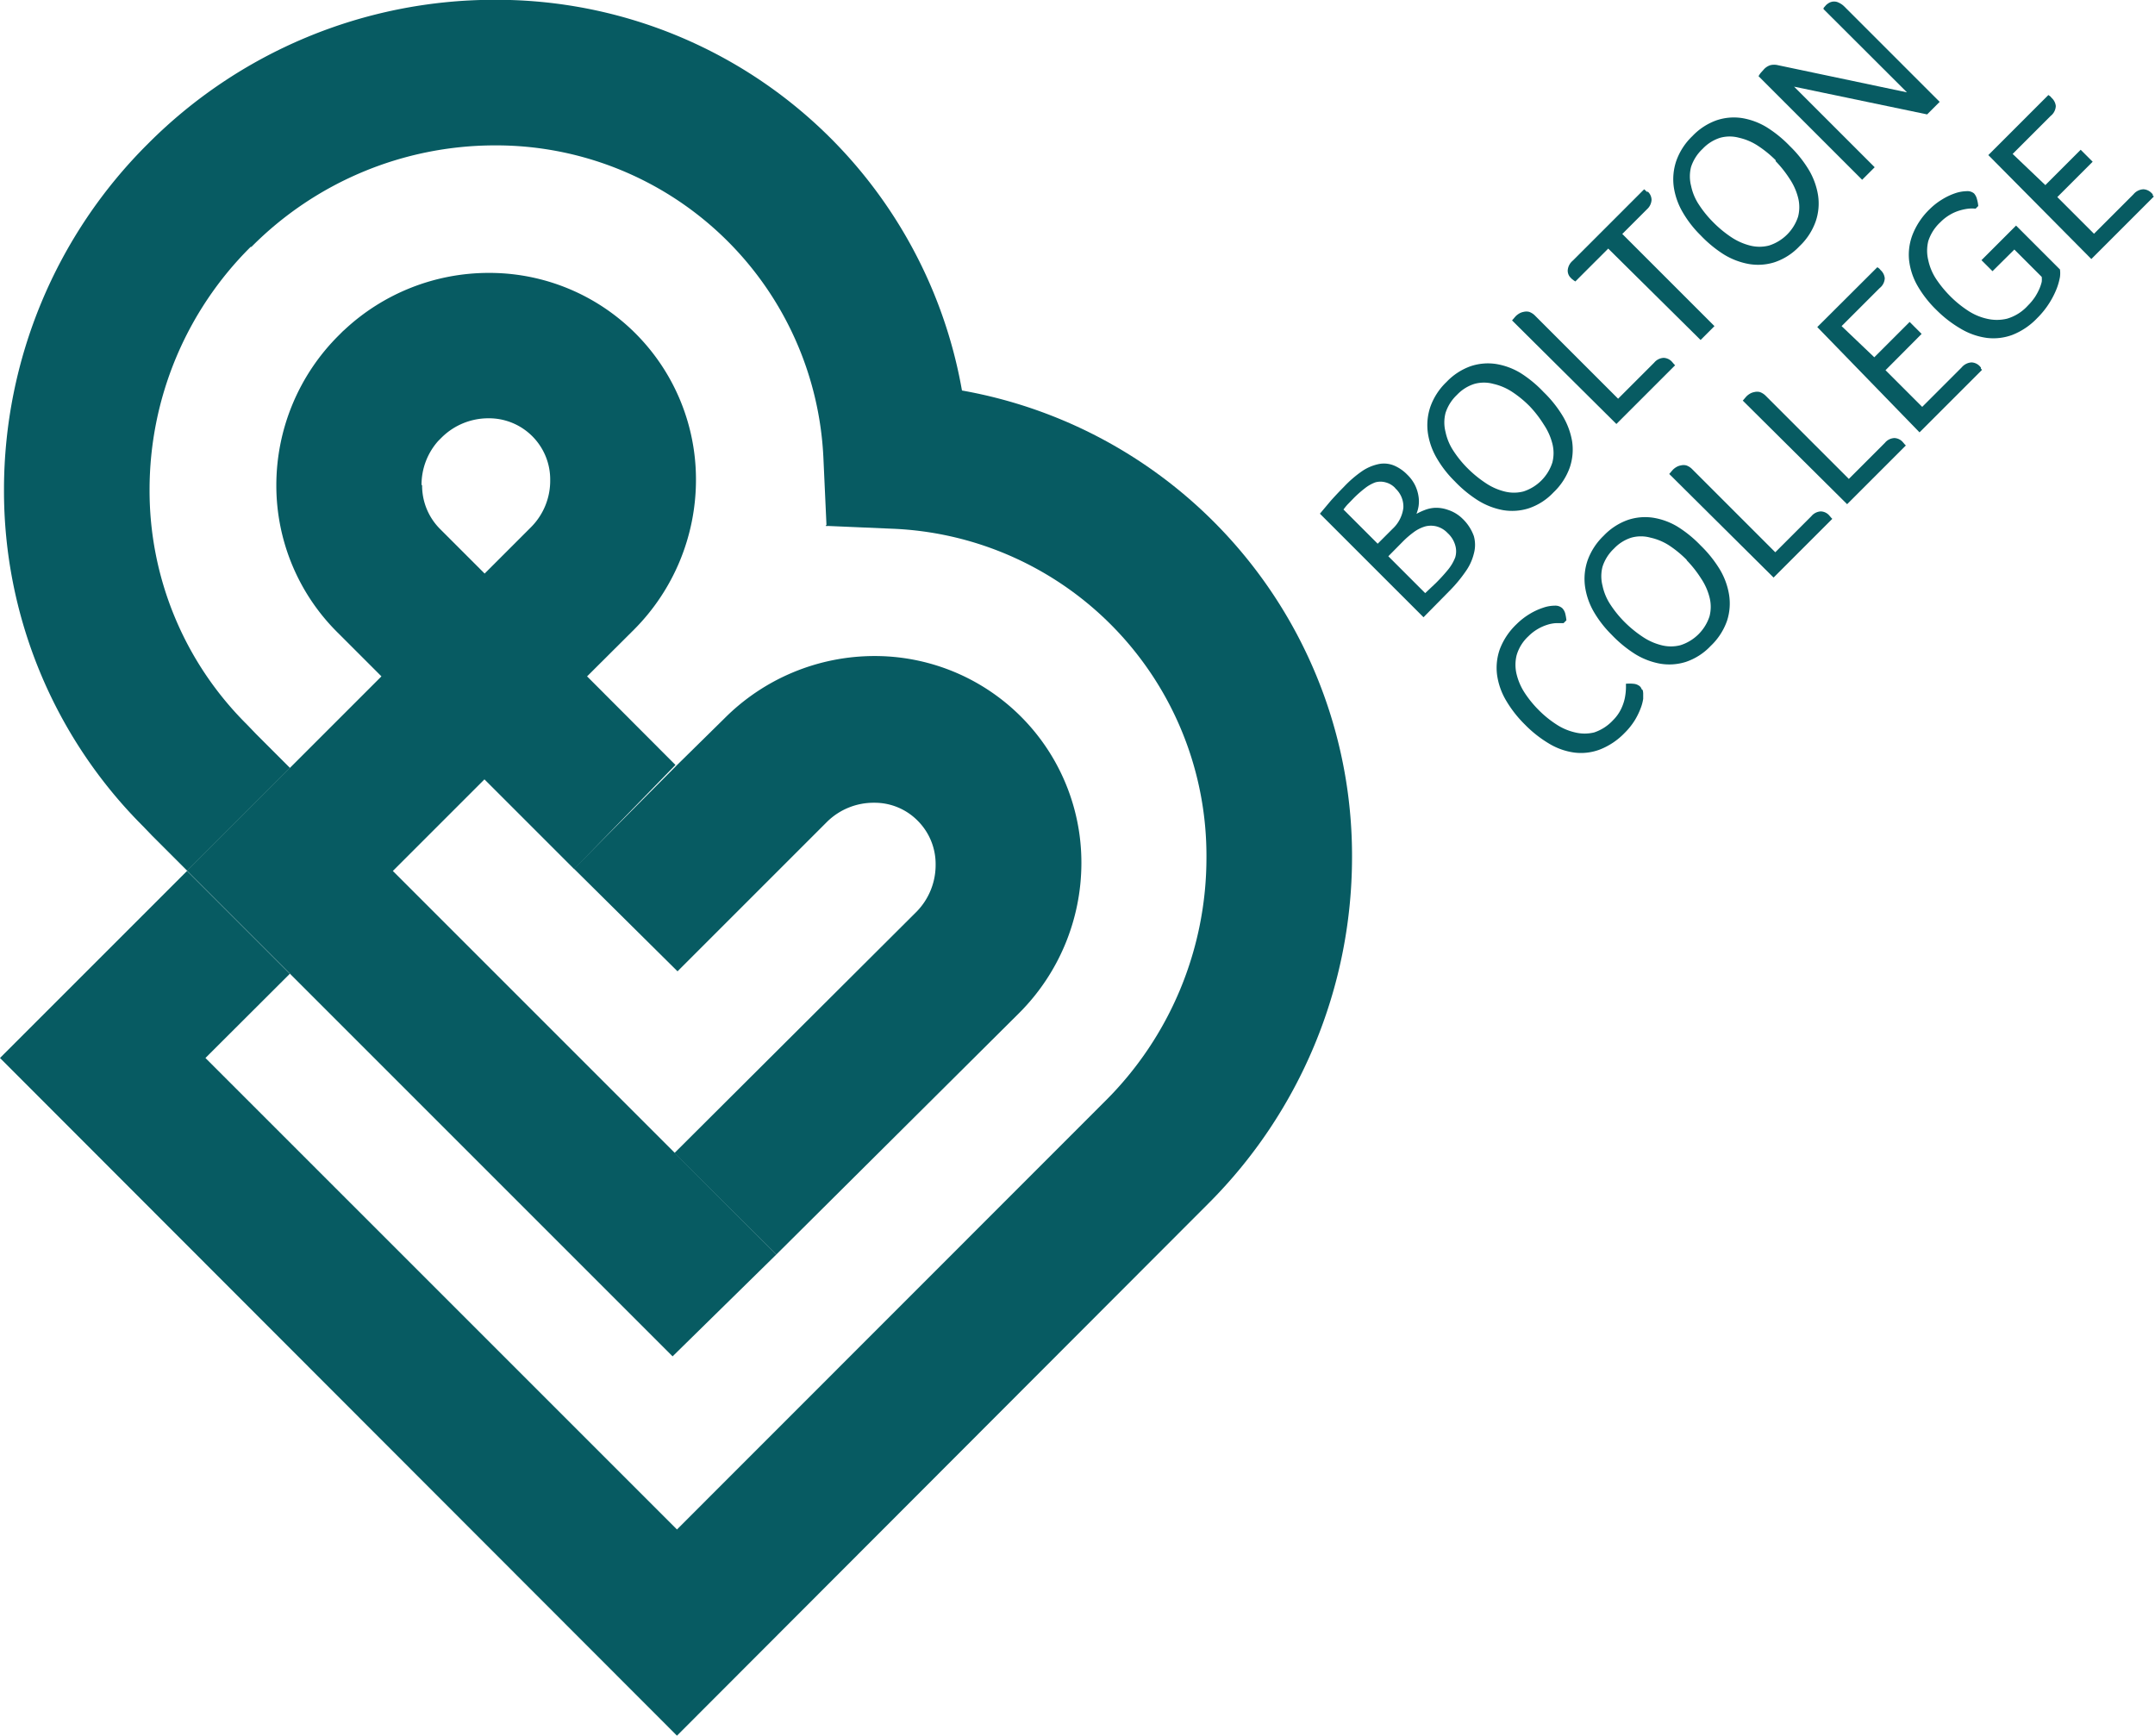 <svg id="Layer_1" data-name="Layer 1" xmlns="http://www.w3.org/2000/svg" viewBox="0 0 113.39 91.33">
  <defs>
    <style>
      .cls-1 {
        fill: #075b62;
      }
    </style>
  </defs>
  <title>logo-grey</title>
  <path class="cls-1" d="M256.57,218.51a18,18,0,0,0-5.32,12.77,17.33,17.33,0,0,0,5.12,12.36l.5.52,1.77,1.77-5.41,5.41-1.83-1.83-.5-.52a24.94,24.94,0,0,1-7.31-17.72,25.66,25.66,0,0,1,7.57-18.18h0a25.72,25.72,0,0,1,18.2-7.58A24.87,24.87,0,0,1,294,226.09l-7.13,7.13-.16-3.5a17.24,17.24,0,0,0-17.31-16.55,18.06,18.06,0,0,0-12.79,5.34h0Z" transform="translate(-243.38 -205.52)"/>
  <path class="cls-1" d="M258.63,256.76l-4.44,4.43L279,286l22.53-22.54a18.05,18.05,0,0,0,5.33-12.8,17.22,17.22,0,0,0-16.55-17.32l-3.49-.15,7.13-7.13a24.86,24.86,0,0,1,20.57,24.6,25.78,25.78,0,0,1-7.58,18.21L279,296.85l-35.62-35.66,9.84-9.84Z" transform="translate(-243.38 -205.52)"/>
  <path class="cls-1" d="M273.59,251.25l-4.72-4.72-4.82,4.82,20.18,20.18-5.46,5.36-25.55-25.55,5.41-5.41,4.82-4.82-2.34-2.34a10.89,10.89,0,0,1-3.19-7.71,11.12,11.12,0,0,1,3.27-7.88l.24-.24.07-.06a11.12,11.12,0,0,1,7.6-3A10.87,10.87,0,0,1,280,230.78a11.17,11.17,0,0,1-3.27,7.88l-2.46,2.45,4.65,4.66Zm-8-20.19a3.23,3.23,0,0,0,.95,2.3l2.34,2.34,2.45-2.45a3.46,3.46,0,0,0,1-2.47,3.22,3.22,0,0,0-3.24-3.25,3.49,3.49,0,0,0-2.46,1l-.19.19a3.46,3.46,0,0,0-.88,2.31" transform="translate(-243.38 -205.52)"/>
  <path class="cls-1" d="M284.23,271.53,297,258.83a11.17,11.17,0,0,0,3.28-7.89,10.87,10.87,0,0,0-10.9-10.9,11.15,11.15,0,0,0-7.88,3.28L279,245.78l0,0-5.42,5.45,5.45,5.4,7.87-7.87a3.49,3.49,0,0,1,2.47-1,3.18,3.18,0,0,1,2.3.95,3.22,3.22,0,0,1,.94,2.3,3.51,3.51,0,0,1-1,2.48l-12.74,12.7Z" transform="translate(-243.38 -205.52)"/>
  <g>
    <path class="cls-1" d="M320.33,232.81a2.37,2.37,0,0,1,.6.92,1.72,1.72,0,0,1,0,.92,2.73,2.73,0,0,1-.44.95,7.37,7.37,0,0,1-.83,1L318.28,238l-5.45-5.45.58-.69c.19-.21.41-.45.67-.71a6,6,0,0,1,1-.86,2.44,2.44,0,0,1,.89-.36,1.4,1.4,0,0,1,.77.09,2.14,2.14,0,0,1,.69.48,2,2,0,0,1,.42.58,2.06,2.06,0,0,1,.17.57,1.67,1.67,0,0,1,0,.51,2,2,0,0,1-.11.4,3.09,3.09,0,0,1,.43-.2,1.69,1.69,0,0,1,.57-.12,1.83,1.83,0,0,1,.66.11A1.94,1.94,0,0,1,320.33,232.81Zm-3.53-1.6a1.06,1.06,0,0,0-.52-.31,1,1,0,0,0-.53,0,2,2,0,0,0-.55.31,6.08,6.08,0,0,0-.58.51l-.34.35a3.16,3.16,0,0,0-.21.26l1.8,1.8.78-.78a1.81,1.81,0,0,0,.57-1.1A1.29,1.29,0,0,0,316.79,231.21Zm2.12,5a9,9,0,0,0,.64-.7,2.37,2.37,0,0,0,.39-.66,1.12,1.12,0,0,0,0-.64,1.38,1.38,0,0,0-.4-.64,1.23,1.23,0,0,0-.58-.35,1.2,1.2,0,0,0-.6,0,1.93,1.93,0,0,0-.6.3,4.76,4.76,0,0,0-.56.48l-.78.79,1.94,1.94Z" transform="translate(-243.38 -205.52)"/>
    <path class="cls-1" d="M324.6,226.15a6.25,6.25,0,0,1,1,1.25,3.85,3.85,0,0,1,.5,1.34,2.94,2.94,0,0,1-.12,1.37,3.35,3.35,0,0,1-.86,1.32,3.17,3.17,0,0,1-1.31.84,2.88,2.88,0,0,1-1.36.09,3.78,3.78,0,0,1-1.32-.52,6.44,6.44,0,0,1-1.21-1,5.71,5.71,0,0,1-.94-1.21,3.67,3.67,0,0,1-.47-1.33,3,3,0,0,1,.13-1.37,3.35,3.35,0,0,1,.85-1.31,3.26,3.26,0,0,1,1.27-.83,2.85,2.85,0,0,1,1.32-.12,3.6,3.6,0,0,1,1.31.48A6.32,6.32,0,0,1,324.6,226.15Zm-.73.75a5.73,5.73,0,0,0-.91-.75,3,3,0,0,0-1-.43,1.88,1.88,0,0,0-1,0,2.14,2.14,0,0,0-.92.58,2.24,2.24,0,0,0-.6.95,2,2,0,0,0,0,1,2.86,2.86,0,0,0,.42,1,5.65,5.65,0,0,0,.75.92,6.07,6.07,0,0,0,.93.76,3.12,3.12,0,0,0,1,.45,2,2,0,0,0,1,0,2.36,2.36,0,0,0,1.52-1.52,2,2,0,0,0,0-1,3.23,3.23,0,0,0-.45-1A6,6,0,0,0,323.87,226.9Z" transform="translate(-243.38 -205.52)"/>
    <path class="cls-1" d="M322.94,222.38l.06-.07.06-.07.07-.08a1,1,0,0,1,.18-.14.71.71,0,0,1,.24-.09.6.6,0,0,1,.29,0,.82.82,0,0,1,.32.21l4.36,4.36,1.9-1.9a.69.69,0,0,1,.5-.25.63.63,0,0,1,.42.19l.07.08.05.06.06.06-3.09,3.09Z" transform="translate(-243.38 -205.52)"/>
    <path class="cls-1" d="M328,218.6l-1.73,1.73-.09-.06-.08-.06-.08-.08a.52.52,0,0,1-.15-.4.74.74,0,0,1,.26-.49l3.76-3.76.08.07.06.06.06,0a.6.6,0,0,1,.19.43.72.72,0,0,1-.25.5l-1.29,1.29,4.85,4.85-.73.73Z" transform="translate(-243.38 -205.52)"/>
    <path class="cls-1" d="M337.55,213.2a6.26,6.26,0,0,1,1,1.25,3.78,3.78,0,0,1,.49,1.34,2.9,2.9,0,0,1-.12,1.37,3.32,3.32,0,0,1-.86,1.32,3.19,3.19,0,0,1-1.31.84,2.87,2.87,0,0,1-1.36.09,3.79,3.79,0,0,1-1.32-.51,6.42,6.42,0,0,1-1.21-1,5.72,5.72,0,0,1-.94-1.21,3.7,3.7,0,0,1-.47-1.33,3,3,0,0,1,.13-1.37,3.35,3.35,0,0,1,.85-1.31,3.26,3.26,0,0,1,1.27-.83,2.85,2.85,0,0,1,1.32-.12,3.62,3.62,0,0,1,1.31.48A6.36,6.36,0,0,1,337.55,213.2Zm-.74.75a5.82,5.82,0,0,0-.92-.75,3,3,0,0,0-1-.43,1.89,1.89,0,0,0-1,0,2.15,2.15,0,0,0-.92.58,2.27,2.27,0,0,0-.61.95,2,2,0,0,0,0,1,2.81,2.81,0,0,0,.42,1,5.7,5.7,0,0,0,.75.92,6,6,0,0,0,.93.77,3.21,3.21,0,0,0,1,.45,2,2,0,0,0,1,0,2.36,2.36,0,0,0,1.53-1.52,2,2,0,0,0,0-1,3.19,3.19,0,0,0-.45-1A6,6,0,0,0,336.81,214Z" transform="translate(-243.38 -205.52)"/>
    <path class="cls-1" d="M343.72,210.38,339.33,206l0-.06.06-.07.07-.08a.82.82,0,0,1,.18-.13.54.54,0,0,1,.49,0,1,1,0,0,1,.31.22l5,5-.66.66-7-1.46,4.24,4.24-.66.66-5.45-5.45a1.17,1.17,0,0,1,.11-.17l.17-.19a.78.78,0,0,1,.34-.22.85.85,0,0,1,.4,0Z" transform="translate(-243.38 -205.52)"/>
    <path class="cls-1" d="M329.84,242c0,.06,0,.15,0,.29a2.28,2.28,0,0,1-.13.49,3.81,3.81,0,0,1-.3.62,3.6,3.6,0,0,1-.55.69,3.66,3.66,0,0,1-1.3.87,2.81,2.81,0,0,1-1.34.16,3.47,3.47,0,0,1-1.33-.47,6.24,6.24,0,0,1-1.27-1,6.17,6.17,0,0,1-1-1.28,3.62,3.62,0,0,1-.47-1.35,2.93,2.93,0,0,1,.15-1.35,3.55,3.55,0,0,1,.87-1.3,3.67,3.67,0,0,1,.69-.54,3.38,3.38,0,0,1,.71-.33,1.88,1.88,0,0,1,.61-.11.55.55,0,0,1,.4.13.63.63,0,0,1,.16.29,2.48,2.48,0,0,1,.06.35l-.15.15h-.41a1.86,1.86,0,0,0-.46.09,2.42,2.42,0,0,0-.49.22,2.38,2.38,0,0,0-.49.38,2.19,2.19,0,0,0-.62,1,2.1,2.1,0,0,0,0,1,3.14,3.14,0,0,0,.44,1,5.67,5.67,0,0,0,.73.89,5.48,5.48,0,0,0,.91.74,3,3,0,0,0,1,.43,2.11,2.11,0,0,0,1,0,2.38,2.38,0,0,0,1-.65,2.12,2.12,0,0,0,.41-.57,2.46,2.46,0,0,0,.2-.57,3.08,3.08,0,0,0,.06-.47,2.84,2.84,0,0,0,0-.3,1.92,1.92,0,0,1,.4,0,.59.59,0,0,1,.33.13.34.34,0,0,1,.1.16C329.82,241.81,329.83,241.87,329.84,242Z" transform="translate(-243.38 -205.52)"/>
    <path class="cls-1" d="M332.87,234.23a6.35,6.35,0,0,1,1,1.25,3.78,3.78,0,0,1,.49,1.34,2.94,2.94,0,0,1-.11,1.37,3.34,3.34,0,0,1-.86,1.32,3.19,3.19,0,0,1-1.31.84,2.88,2.88,0,0,1-1.36.09,3.8,3.8,0,0,1-1.33-.52,6.5,6.5,0,0,1-1.21-1,5.83,5.83,0,0,1-.94-1.21,3.7,3.7,0,0,1-.46-1.33,3,3,0,0,1,.13-1.36,3.37,3.37,0,0,1,.85-1.31,3.26,3.26,0,0,1,1.27-.83,2.85,2.85,0,0,1,1.32-.12,3.58,3.58,0,0,1,1.31.48A6.33,6.33,0,0,1,332.87,234.23Zm-.74.75a5.86,5.86,0,0,0-.91-.75,3,3,0,0,0-1-.42,1.88,1.88,0,0,0-1,0,2.14,2.14,0,0,0-.92.58,2.24,2.24,0,0,0-.6.95,2,2,0,0,0,0,1,2.86,2.86,0,0,0,.42,1,5.76,5.76,0,0,0,.75.92,6.13,6.13,0,0,0,.93.76,3.12,3.12,0,0,0,1,.45,2,2,0,0,0,1,0,2.36,2.36,0,0,0,1.53-1.52,2,2,0,0,0,0-1,3.19,3.19,0,0,0-.45-1A5.92,5.92,0,0,0,332.13,235Z" transform="translate(-243.38 -205.52)"/>
    <path class="cls-1" d="M331.21,230.46l.06-.07.06-.07.07-.08a.91.91,0,0,1,.18-.14.68.68,0,0,1,.24-.09.59.59,0,0,1,.29,0,.8.8,0,0,1,.32.21l4.36,4.36,1.9-1.9a.69.69,0,0,1,.5-.25.62.62,0,0,1,.42.19l.07.08.05.06.06.06-3.09,3.09Z" transform="translate(-243.38 -205.52)"/>
    <path class="cls-1" d="M335.08,226.6l.06-.07.06-.07.07-.08a.9.9,0,0,1,.18-.14.68.68,0,0,1,.24-.09.59.59,0,0,1,.29,0,.82.82,0,0,1,.32.21l4.36,4.36,1.9-1.9a.68.68,0,0,1,.5-.25.62.62,0,0,1,.42.19l.07.08.05.06.06.06-3.09,3.09Z" transform="translate(-243.38 -205.52)"/>
    <path class="cls-1" d="M342,224.32l1.86-1.86.63.63L342.59,225l1.93,1.93,2.08-2.08a.73.73,0,0,1,.52-.26.63.63,0,0,1,.43.2l.06.07,0,.06.06.06-3.29,3.29L339,222.73l3.16-3.15.1.07.08.09a.66.66,0,0,1,.21.42.69.69,0,0,1-.27.52l-2,2Z" transform="translate(-243.38 -205.52)"/>
    <path class="cls-1" d="M350.08,221.6a2.89,2.89,0,0,0,.38-.46,3,3,0,0,0,.23-.43,2.34,2.34,0,0,0,.12-.36,1.21,1.21,0,0,0,0-.26l-1.44-1.44-1.15,1.14-.58-.58,1.82-1.82,2.31,2.31a1.52,1.52,0,0,1,0,.39,3.35,3.35,0,0,1-.17.61,4.54,4.54,0,0,1-.38.75,4.47,4.47,0,0,1-.65.81,3.64,3.64,0,0,1-1.3.88,2.86,2.86,0,0,1-1.35.16,3.62,3.62,0,0,1-1.35-.47,6.23,6.23,0,0,1-1.3-1,5.83,5.83,0,0,1-1-1.28,3.5,3.5,0,0,1-.44-1.34,2.93,2.93,0,0,1,.19-1.36,3.78,3.78,0,0,1,.89-1.32,3.52,3.52,0,0,1,.65-.51,3.4,3.4,0,0,1,.69-.33,2,2,0,0,1,.6-.11.54.54,0,0,1,.4.12.69.69,0,0,1,.15.29,1.84,1.84,0,0,1,.07.37l-.14.14a1.85,1.85,0,0,0-.38,0,2.65,2.65,0,0,0-.47.1,2.29,2.29,0,0,0-.5.22,2.43,2.43,0,0,0-.5.39,2.32,2.32,0,0,0-.64,1,2.09,2.09,0,0,0,0,1,2.89,2.89,0,0,0,.42,1,6,6,0,0,0,.73.89,5.74,5.74,0,0,0,.93.76,3,3,0,0,0,1,.43,2.28,2.28,0,0,0,1.06,0A2.37,2.37,0,0,0,350.08,221.6Z" transform="translate(-243.38 -205.52)"/>
    <path class="cls-1" d="M351,215.26l1.86-1.86.63.63-1.86,1.86,1.93,1.93,2.08-2.08a.72.72,0,0,1,.52-.26.63.63,0,0,1,.43.2l.06.06,0,.06.06.06-3.29,3.29L348,213.68l3.16-3.16.1.07.08.09a.66.66,0,0,1,.21.42.7.7,0,0,1-.27.52l-2,2Z" transform="translate(-243.38 -205.52)"/>
  </g>
</svg>
